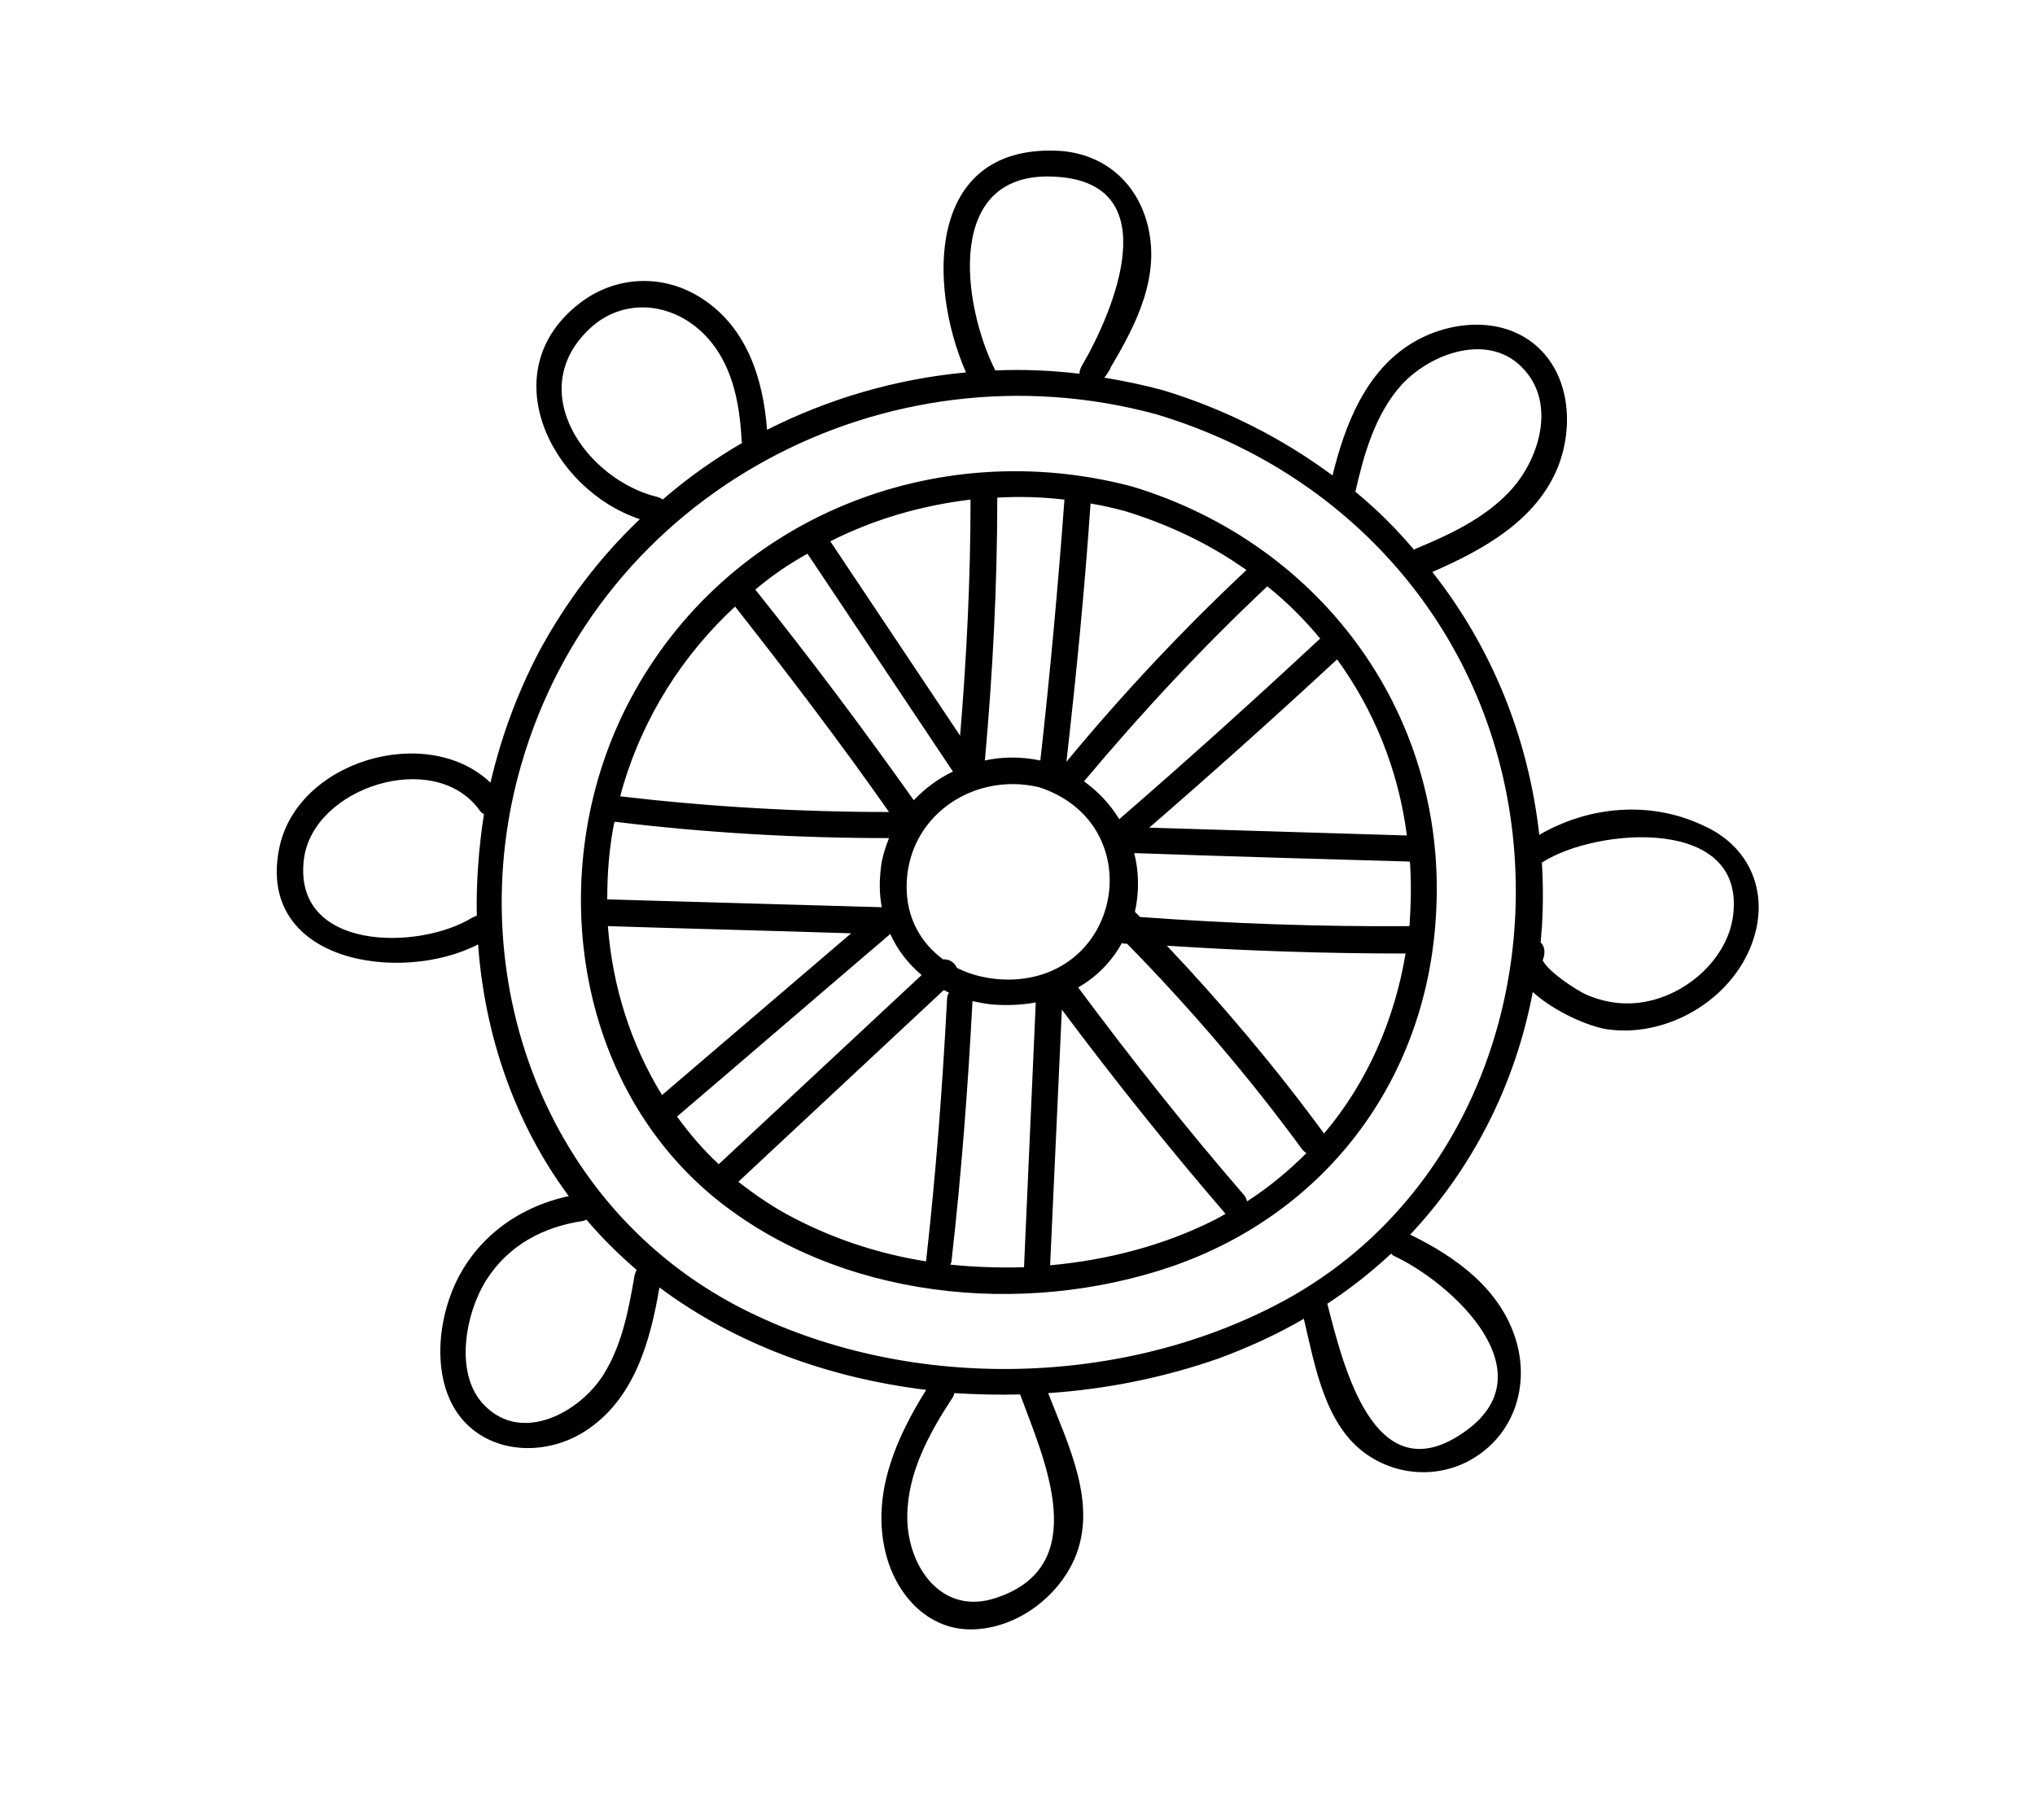 <?xml version="1.0" encoding="utf-8"?>
<!-- Generator: Adobe Illustrator 25.0.1, SVG Export Plug-In . SVG Version: 6.00 Build 0)  -->
<svg version="1.1" id="Layer_1" xmlns="http://www.w3.org/2000/svg" xmlns:xlink="http://www.w3.org/1999/xlink" x="0px" y="0px"
	 viewBox="0 0 312 279" style="enable-background:new 0 0 312 279;" xml:space="preserve">
<style type="text/css">
	.st0{fill-rule:evenodd;clip-rule:evenodd;}
</style>
<path class="st0" d="M268,146.1c-3.7,7.9-13,13-21.7,11.7c-2.6-0.4-7.9-2.6-11.3-5.7c-2.7,14.3-9.3,27.1-18.8,37.2
	c7,3.4,13.8,8.3,16.2,16.1c2,6.5,0.1,13.6-5.6,17.6c-5.2,3.7-12.2,3.6-17.4-0.1c-6.3-4.5-7.8-13.5-9.5-20.7
	c-4.1,2.4-8.5,4.4-13.1,6.1c-8.3,2.9-17.1,4.7-26.1,5.3c3.1,8,7.7,17.1,4,25.5c-2.6,5.8-8.6,10.3-15,10.7
	c-7.5,0.5-12.7-5.6-14.1-12.5c-1.8-8.7,1.9-17,6.4-24.2c-14.8-1.8-29.1-6.9-40.9-15.7c-1.4,8.3-3.9,17.3-11.5,22.1
	c-5.5,3.5-13.3,3.6-18.1-1.2c-5.1-5.1-4.7-14.1-2.2-20.3c3.1-7.8,9.9-12.9,17.9-14.6c-8.3-11.2-12.9-24.7-13.9-38.6
	c-11.8,6.1-34,2.8-30.5-14.7c2.7-13.5,22.7-19.3,32.4-10.1c1.6-6.9,4.1-13.7,7.4-20c4.2-7.8,9.4-14.6,15.5-20.4
	C84.5,75.1,75.3,56.8,89,46.4c5.4-4.1,12.5-4.4,18.2-0.9c7.2,4.4,9.8,12.4,10.4,20.4c9.5-4.8,19.8-7.8,30.5-8.8
	c-5.9-13.5-5.9-34.6,13.7-34c6.9,0.2,12.3,4.4,14.1,11.2c2.1,7.9-1.6,15.3-5.6,22c-0.1,0.2-0.1,0.4-0.3,0.6c-0.2,0.3-0.4,0.7-0.7,1
	c3,0.5,5.9,1.1,8.9,1.9c9.6,2.9,18.4,7.4,26.1,13.1c1.9-7.8,5.1-16,12.2-20.3c5.6-3.4,13.6-4.2,18.9,0.3c5.3,4.5,5.9,12.4,3.5,18.6
	c-3.3,8.3-11.5,12.8-19.3,16.2c9,11.4,14.7,25.2,16.4,40.3c7.6-4.4,17-5.3,25.2-1.4C269,130.1,271.7,138.2,268,146.1z M73.5,124.2
	c-6.9-9.5-25.5-3.5-26.9,7.5c-1.8,14.1,17.5,14.1,25.8,9c0.2-0.1,0.4-0.2,0.7-0.3c-0.1-5.2,0.3-10.4,1.1-15.6
	C73.9,124.7,73.7,124.5,73.5,124.2z M224.3,219.7c13.4-9.1-1.6-22.9-10.5-27.1c-0.2-0.1-0.4-0.2-0.5-0.4c-3,2.8-6.3,5.4-9.8,7.7
	C205.9,209.2,210.6,229.1,224.3,219.7z M146.1,214.2c-3.6,5.5-7,11.6-7,18.4c0,7.6,5.3,15.2,13.6,12.4c14.9-4.9,7.4-21.2,3.7-31.2
	c-3.4,0.1-6.7,0-10.1-0.2C146.3,213.8,146.2,214,146.1,214.2z M74.6,196.2c-3.2,5-5.1,14.5-0.3,19.3c5.8,5.9,14.6,1,18.2-4.7
	c2.9-4.6,3.9-10.1,4.8-15.3c0.1-0.3,0.2-0.6,0.3-0.8c-2.8-2.4-5.4-5-7.7-7.7c-0.1,0.1-0.3,0.1-0.5,0.2
	C83.3,188.1,78,190.9,74.6,196.2z M113.7,67.5c-0.3-5.9-1.5-12.1-5.9-16.4c-4.9-4.8-12.3-5.5-17.4-0.7C80.2,60,90,73.6,100.8,76.2
	c0.3,0.1,0.6,0.2,0.8,0.4c3.8-3.3,7.9-6.2,12.2-8.7C113.7,67.8,113.7,67.6,113.7,67.5z M161.9,27.1c-17.2-1.1-14.4,19.6-9.3,29.7
	c4.3-0.2,8.6,0,12.9,0.5c0-0.3,0.1-0.7,0.3-1.1C170.8,47.7,179,28.1,161.9,27.1z M231.5,75.3c4.4-4.7,7.1-13.2,2.2-18.6
	c-5.2-5.9-14.4-2.6-18.9,2.4c-4,4.5-5.7,10.6-7,16.3c3.3,2.7,6.3,5.7,9,8.9c0,0,0.1,0,0.1-0.1C222.2,82,227.6,79.5,231.5,75.3z
	 M232.2,131c-2.3-32.4-24.1-58.3-55-67.5c-41.4-11.2-85.3,12-97.3,53.8c-9.3,32.2,3.5,67.8,33.8,83.3c24.9,12.7,57.4,12.3,82.1-0.6
	C221.2,186.8,234.2,159.1,232.2,131z M236.5,132.2c-0.1,0-0.1,0-0.1,0.1c0.2,3.3,0.2,6.6,0,9.9c-0.1,0.8-0.1,1.5-0.2,2.3
	c0.7,0.6,0.7,1.7,0.4,2.5c0,0.1-0.1,0.2-0.1,0.2c0.9,1.9,5.4,4.7,6.5,5.2c2.8,1.3,6.1,1.8,9.2,1.2c6.2-1.1,12.2-6.2,13.4-12.5
	C268.4,124.9,244.7,126.9,236.5,132.2z M179.6,194.2c-22.9,7.8-51,5-70.1-10.6c-22.2-18.3-26-51.6-12.9-76.3
	c14.8-27.9,46.8-40.7,77-32.7c29.4,8.9,48.8,35.7,46.5,66.6C218.4,165.9,203.1,186.1,179.6,194.2z M191.2,184.2
	c3.4-2.2,6.4-4.7,9.1-7.4c-0.2-0.1-0.4-0.3-0.6-0.5c-8.2-11.2-17.2-21.7-26.9-31.6c-0.3,0-0.5,0-0.8-0.1c-1.6,2.9-3.9,5.2-6.7,6.8
	c8.1,10.9,16.5,21.5,25.4,31.8C191,183.5,191.1,183.9,191.2,184.2z M159.3,120.7c-10.1-2.4-20.3,4.5-20.3,15.3
	c0,4.8,2.2,8.6,5.6,11.1c0.9-0.1,1.8,0.5,2.1,1.3c2.4,1.2,5.1,1.8,8,1.8C172.3,150,176.2,126.2,159.3,120.7z M186.3,187
	c0.6-0.3,1.1-0.6,1.6-0.9c0,0-0.1-0.1-0.1-0.1c-8.7-10.1-17-20.5-25-31.2c-0.6,13.1-1.2,26.2-1.8,39.2
	C169.9,193.2,178.6,190.9,186.3,187z M157,194.3c0.6-13.5,1.2-27,1.8-40.6c-2.2,0.4-4.5,0.5-6.8,0.3c-1-0.1-1.9-0.3-2.9-0.5
	c-0.7,13.3-1.7,26.5-3.2,39.7c0,0.3-0.1,0.5-0.2,0.7C149.6,194.3,153.3,194.4,157,194.3z M122,186.9c6.2,3.2,13,5.4,20,6.5
	c0-0.1,0-0.1,0-0.2c1.5-13.3,2.5-26.6,3.2-40c0-0.4,0.1-0.7,0.3-1c-0.3-0.1-0.5-0.3-0.8-0.4c-10.5,9.8-21,19.6-31.5,29.4
	C115.9,183.3,118.8,185.3,122,186.9z M110.2,178.5c10.4-9.7,20.7-19.3,31.1-29c-2-1.7-3.7-3.8-4.8-6.3c-10.9,9.3-21.8,18.7-32.7,28
	C105.7,173.8,107.8,176.3,110.2,178.5z M101.5,167.9c9.7-8.3,19.3-16.5,29-24.8c-12.4-0.4-24.8-0.7-37.3-1.1
	C93.9,151.2,96.7,160.1,101.5,167.9z M94.2,126c-0.8,3.9-1.1,7.9-1.1,11.9c14,0.4,28.1,0.8,42.1,1.2c-0.4-2-0.4-4.1-0.1-6.4
	c0.2-1.5,0.7-2.9,1.2-4.2c-14.1,0-28-0.8-42-2.5C94.3,126.1,94.3,126,94.2,126z M95.3,121.3c-0.1,0.3-0.1,0.5-0.2,0.8
	c13.7,1.6,27.4,2.4,41.2,2.4c-7.5-10.7-15.5-21.2-23.6-31.5C104.7,100.4,98.5,110,95.3,121.3z M115.8,90.4
	c8.4,10.5,16.5,21.3,24.3,32.3c1.7-1.8,3.7-3.3,6-4.4c-7.4-11.1-14.9-22.3-22.3-33.4C120.9,86.5,118.3,88.3,115.8,90.4z M127.3,83
	c6.6,9.9,13.3,19.9,19.9,29.8c1-12,1.6-24.1,1.6-36.2C141.3,77.5,134,79.6,127.3,83z M152.9,76.3c0,13.5-0.7,26.9-1.9,40.3
	c2.7-0.6,5.6-0.6,8.5,0c1.5-13.3,2.7-26.6,3.7-40C159.7,76.2,156.3,76.1,152.9,76.3z M172.6,78.4c-1.8-0.5-3.6-0.9-5.4-1.2
	c-0.9,13.2-2.2,26.4-3.7,39.6c8.6-10.4,17.8-20.2,27.6-29.4C185.6,83.5,179.4,80.5,172.6,78.4z M194.3,89.9
	c-10,9.4-19.3,19.4-28.1,29.9c2.2,1.6,4,3.5,5.4,5.8c10.4-9,20.6-18.2,30.7-27.6c0,0,0.1,0,0.1-0.1C200,95,197.3,92.3,194.3,89.9z
	 M205,101.1c-9.5,8.8-19.1,17.4-28.8,25.8c13.2,0.4,26.3,0.8,39.5,1.2C214.4,118,210.6,108.8,205,101.1z M216.2,132.7
	c0-0.2,0-0.4-0.1-0.6c-14.1-0.4-28.2-0.8-42.2-1.3c0.7,2.8,0.8,5.9,0.1,9c0.3,0.3,0.5,0.5,0.8,0.8c13.7,1,27.5,1.5,41.3,1.4
	C216.3,139,216.4,135.9,216.2,132.7z M215.5,146.2c-12.2,0-24.4-0.4-36.6-1.2c8.6,9.1,16.7,18.7,24.1,28.8
	C209.6,166,213.8,156.4,215.5,146.2z"/>
</svg>
